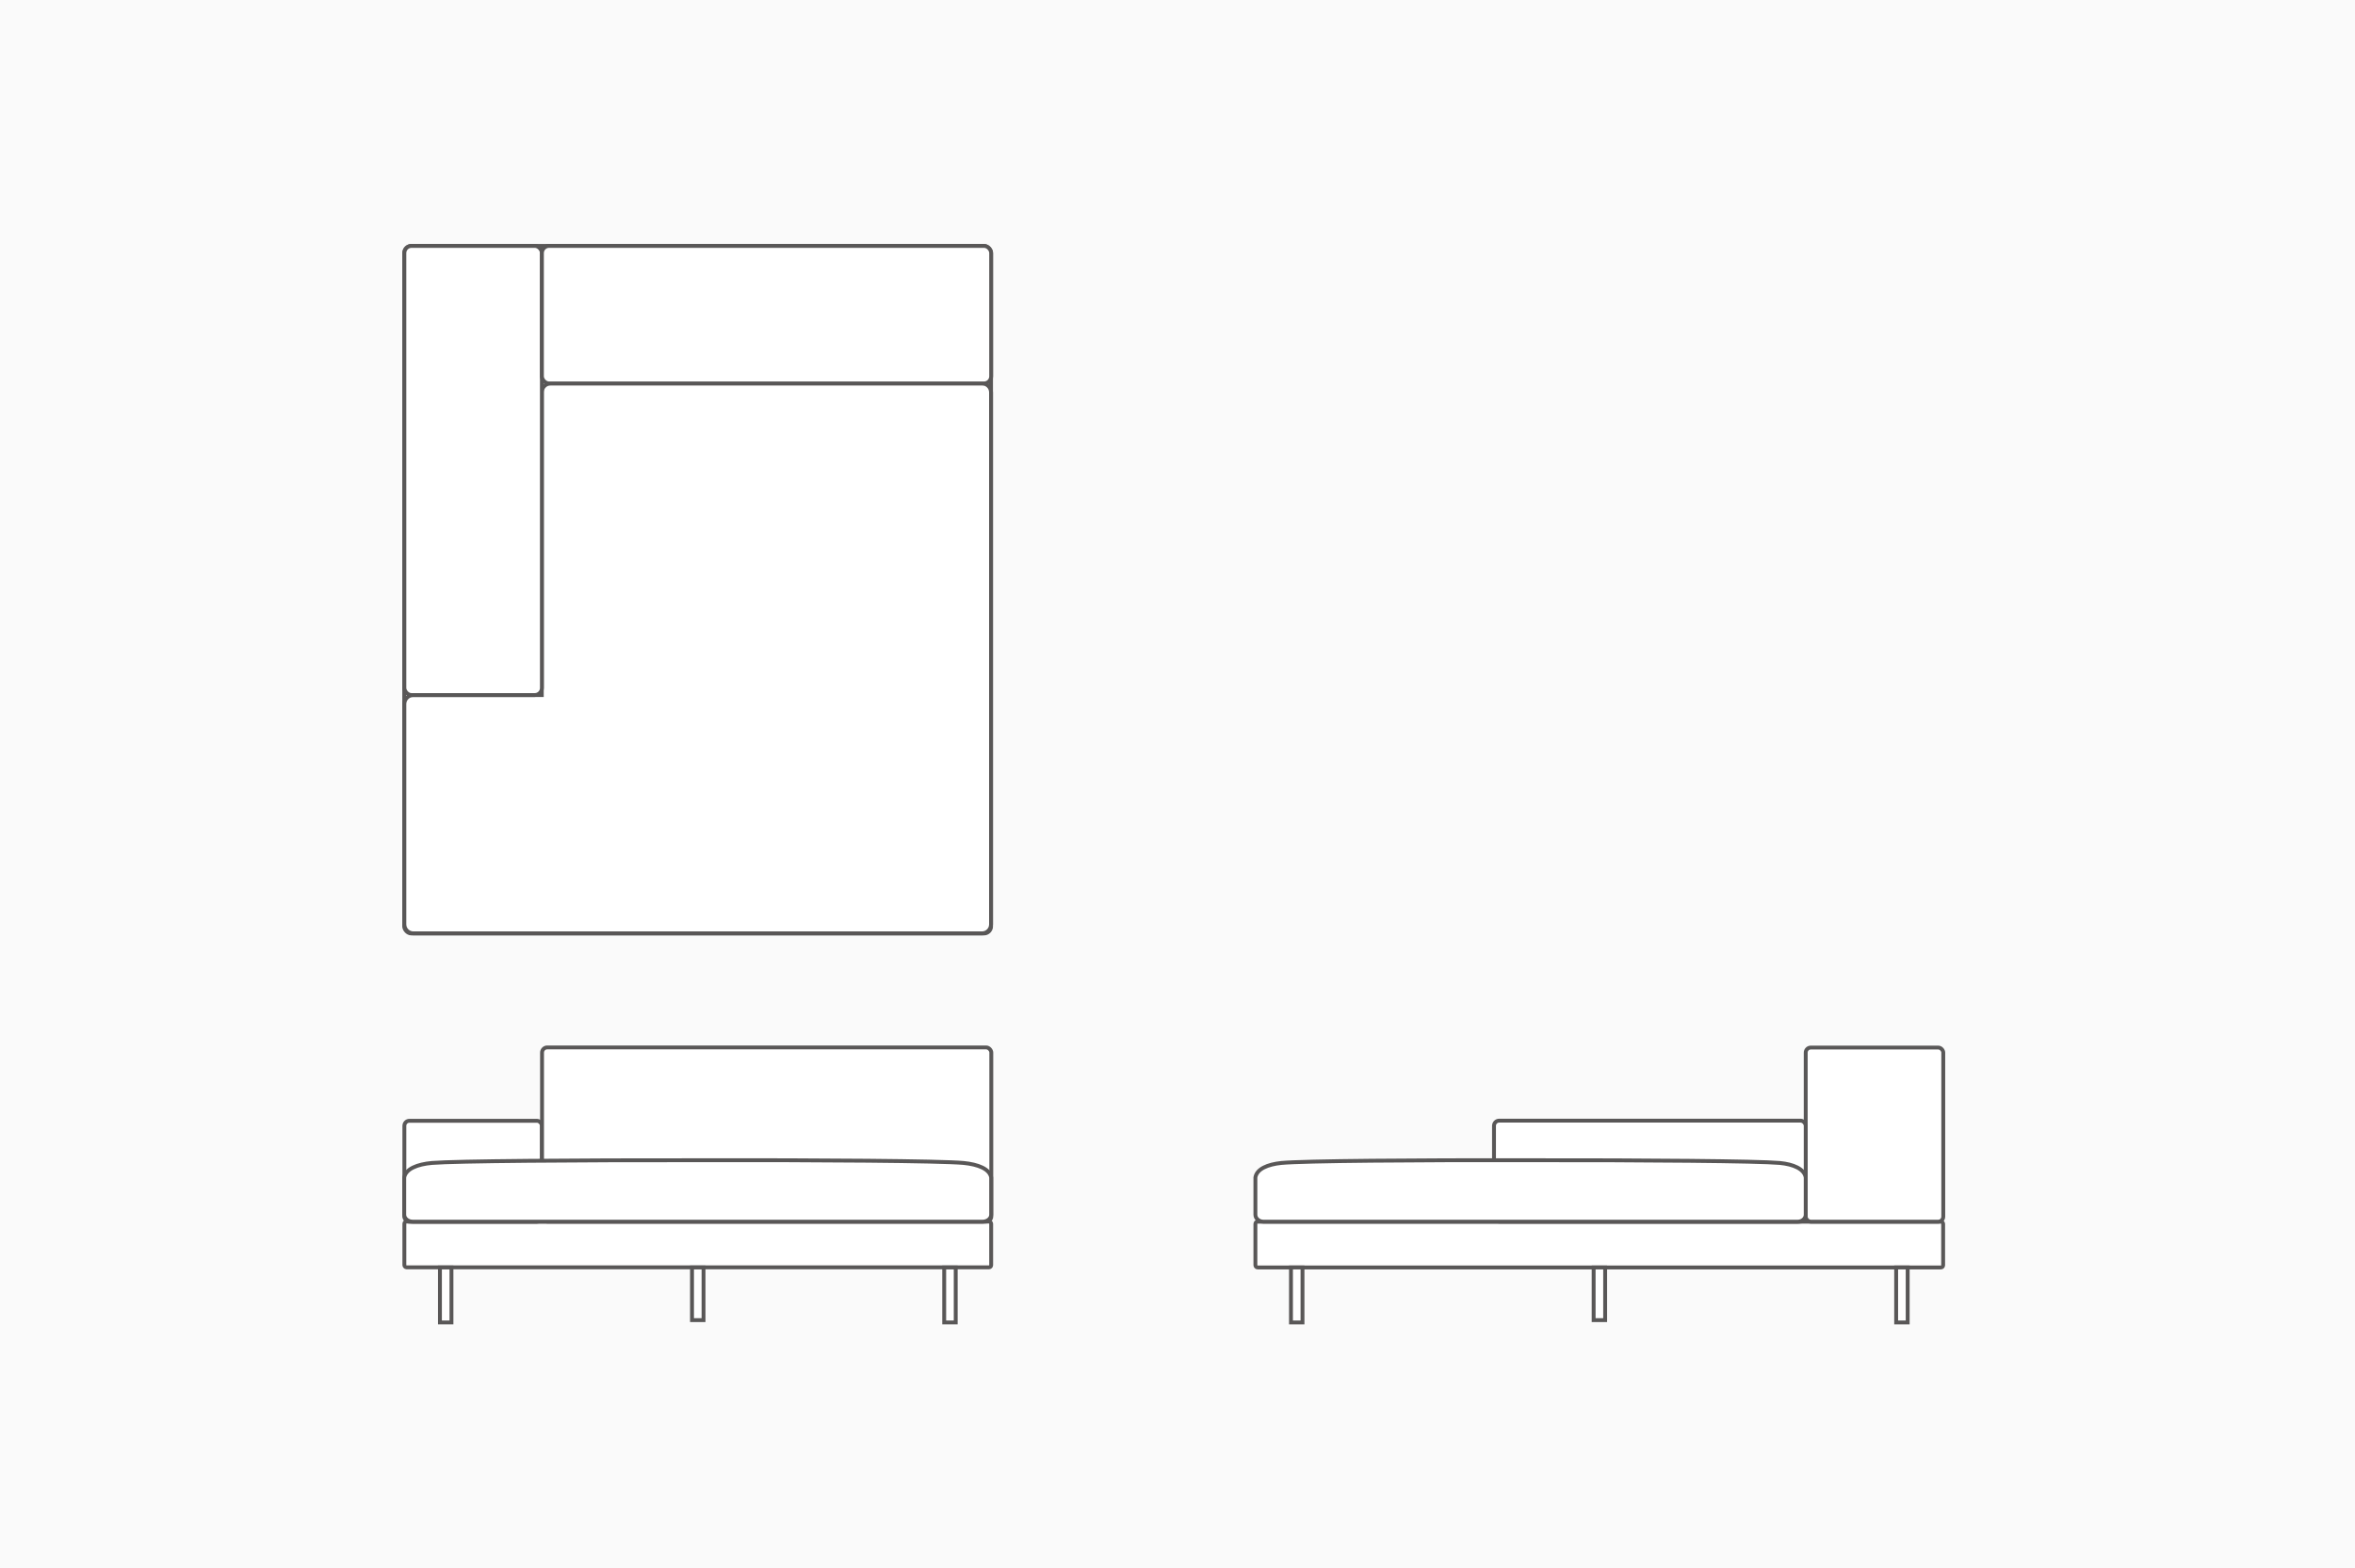 <?xml version="1.0" encoding="UTF-8"?>
<svg id="_レイヤー_2" data-name="レイヤー 2" xmlns="http://www.w3.org/2000/svg" viewBox="0 0 182 121.24">
  <defs>
    <style>
      .cls-1 {
        fill: #fff;
        stroke: #595757;
        stroke-miterlimit: 10;
        stroke-width: .3px;
      }

      .cls-2 {
        fill: #fafafa;
      }
    </style>
  </defs>
  <g id="design">
    <g>
      <rect class="cls-2" width="182" height="121.24"/>
      <g>
        <g>
          <rect class="cls-1" x="31.24" y="19.01" width="45.35" height="53.15" rx=".55" ry=".55"/>
          <path class="cls-1" d="M31.94,53.73h9.93s0-23.4,0-23.4c0-.38.31-.69.69-.69h33.34c.38,0,.69.31.69.69v41.13c0,.38-.31.69-.69.69h-33.34s0,0,0,0h-10.62c-.38,0-.69-.31-.69-.69v-17.04c0-.38.31-.69.69-.69Z"/>
        </g>
        <g>
          <rect class="cls-1" x="31.25" y="19.01" width="10.63" height="34.72" rx=".55" ry=".55"/>
          <rect class="cls-1" x="41.88" y="19.01" width="34.72" height="10.63" rx=".55" ry=".55"/>
        </g>
        <g>
          <rect class="cls-1" x="97.03" y="94.43" width="53.15" height="3.54" rx=".17" ry=".17" transform="translate(247.2 192.41) rotate(-180)"/>
          <rect class="cls-1" x="139.54" y="80.97" width="10.63" height="13.46" rx=".39" ry=".39" transform="translate(289.72 175.41) rotate(-180)"/>
          <rect class="cls-1" x="115.45" y="86.64" width="24.09" height="7.8" rx=".4" ry=".4" transform="translate(255 181.07) rotate(-180)"/>
          <rect class="cls-1" x="146.54" y="97.98" width=".89" height="4.25" transform="translate(293.97 200.21) rotate(-180)"/>
          <rect class="cls-1" x="99.77" y="97.98" width=".89" height="4.25" transform="translate(200.43 200.21) rotate(-180)"/>
          <path class="cls-1" d="M99.04,89.9c1.68-.16,10.49-.23,19.25-.21,8.76-.01,17.57.06,19.25.21,1.06.1,1.9.46,2.01,1.12v2.88c0,.3-.28.54-.62.54h-20.53s-.23,0-.23,0h-20.53c-.34,0-.62-.24-.62-.54v-2.88c.11-.66.95-1.01,2.01-1.12Z"/>
          <rect class="cls-1" x="123.16" y="97.98" width=".89" height="4.07"/>
        </g>
        <g>
          <rect class="cls-1" x="31.25" y="94.43" width="45.35" height="3.54" rx=".17" ry=".17"/>
          <rect class="cls-1" x="31.25" y="86.64" width="10.63" height="7.8" rx=".39" ry=".39"/>
          <rect class="cls-1" x="41.89" y="80.97" width="34.72" height="13.46" rx=".4" ry=".4"/>
          <rect class="cls-1" x="34" y="97.98" width=".89" height="4.25"/>
          <rect class="cls-1" x="72.97" y="97.98" width=".89" height="4.25"/>
          <path class="cls-1" d="M74.46,89.9c-1.79-.16-11.19-.23-20.54-.21-9.34-.01-18.74.06-20.54.21-1.13.1-2.02.46-2.14,1.12v2.88c0,.3.3.54.66.54h21.9s.24,0,.24,0h21.9c.36,0,.66-.24.66-.54v-2.88c-.12-.66-1.01-1.01-2.14-1.12Z"/>
          <rect class="cls-1" x="53.48" y="97.98" width=".89" height="4.07"/>
        </g>
      </g>
    </g>
  </g>
</svg>